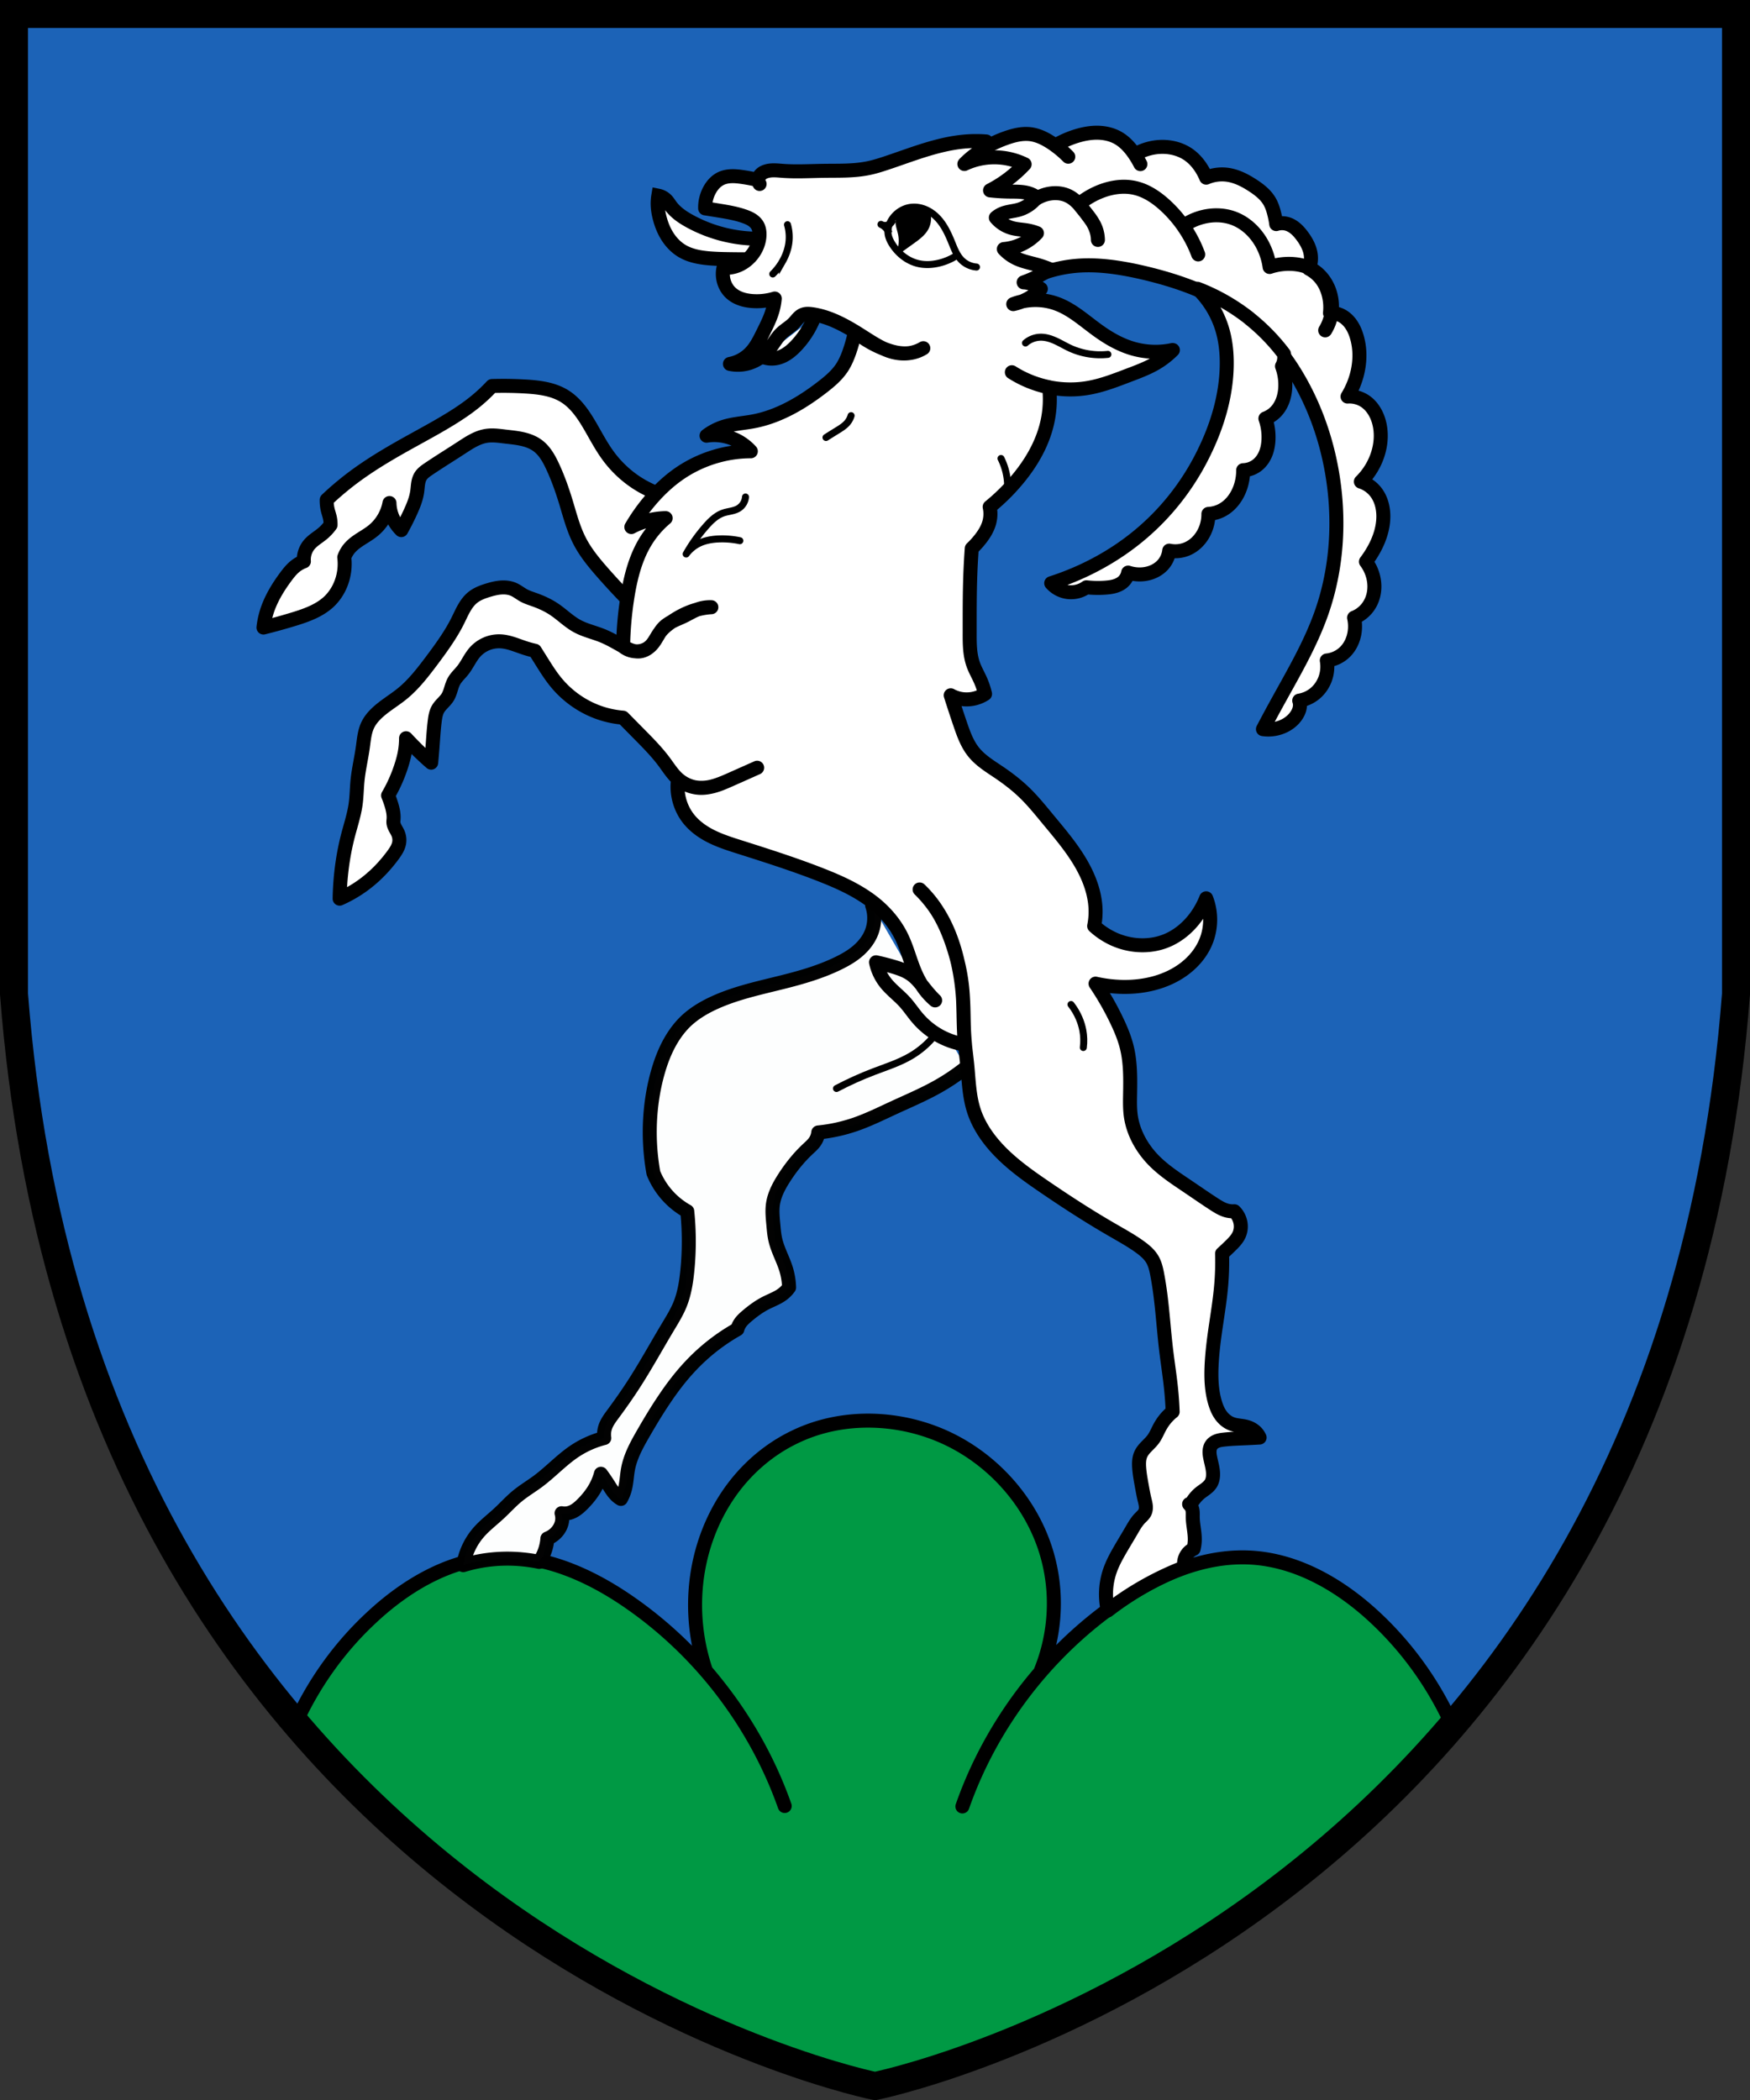 <svg xmlns="http://www.w3.org/2000/svg" width="500" height="600" version="1.0"><rect width="100%" height="100%" fill="#333333" stroke="none"/><defs><clipPath id="id0"><path d="M14200000 5150000s192520 531420 470000 807850c276950 276430 478730 433880 662120 497520 183380 63600 243430 71380 468350 106740 224910 35370 538010 235520 538010 235520s-93220-443930-285140-653670c-191920-210000-342300-390000-783210-603570-440870-213570-539180-210000-748800-250000-210000-39660-320850-140000-320850-140000z"/></clipPath><clipPath id="id1"><path d="M14200000 5150000s192520 531420 470000 807850c276950 276430 478730 433880 662120 497520 183380 63600 243430 71380 468350 106740 224910 35370 538010 235520 538010 235520s-93220-443930-285140-653670c-191920-210000-342300-390000-783210-603570-440870-213570-539180-210000-748800-250000-210000-39660-320850-140000-320850-140000z"/></clipPath><clipPath id="id2"><path d="M17900000 7710000c168520 651560 60740 1650000-524010 2080000-361860 267500-703730 314770-1000000 391560-300000 76830-496090 173470-496090 173470s-54450-75370-20210-332640c34250-257270 476240-795050 890000-1200000 413430-405860 836590-748460 955830-881240 119200-132780 199070-230000 199070-230000z"/></clipPath><clipPath id="id3"><path d="M17900000 7710000c168520 651560 60740 1650000-524010 2080000-361860 267500-703730 314770-1000000 391560-300000 76830-496090 173470-496090 173470s-54450-75370-20210-332640c34250-257270 476240-795050 890000-1200000 413430-405860 836590-748460 955830-881240 119200-132780 199070-230000 199070-230000z"/></clipPath><clipPath id="id4"><path d="M13600000 896020s-73750 109400-60270 321510c13530 212190-380 450000-126300 653580-125920 203430-215530 317730-431820 471310-216340 153580-349200 298600-349200 298600s14650-73730-13140-307410c-27780-233680 38260-565710 187390-810950 149100-245230 300000-352700 451900-460000 151460-107550 341440-166420 341440-166420z"/></clipPath><style>.str1{stroke:#2b2828;stroke-width:5}.str0{stroke:#454646;stroke-width:50}.fil5{fill:#95979a}.fil2{fill:#131516;fill-opacity:.569}.fil6{fill:url(#id0)}.fil4{fill:url(#id1)}.fil1{fill:url(#id2)}.fil3{fill:url(#id3)}.fil0{fill:url(#id4)}</style></defs><path fill="#1c63b7" d="M4 4v280c20 260 236 310 246 312 10-2 226-52 246-312V4z"/><path fill="#094" stroke="#000" stroke-linejoin="round" stroke-width="4" d="M353 549c-31.1 21.4-66 37.4-103 47-36.5-9.59-71.4-25.6-103-47-23.2-16-44.3-34.9-62.7-56.3 5.16-11.5 12.6-22 21.9-30.6 9.82-9.17 22.1-16.4 35.5-17.2 13.9-.823 27.3 5.29 38.7 13.3 20.1 14.1 35.6 34.6 43.8 57.8-2.72-7.71-6.24-15.1-10.5-22.1-3.53-5.83-7.56-11.3-12-16.5a58.702 58.702 0 0 1-2.67-26c1.06-8.57 4.05-16.9 8.88-24.1s11.5-13.1 19.3-16.8c13.7-6.6 30.5-5.91 44.2.829 14 6.9 24.9 20.1 28.4 35.4 2.39 10.3 1.45 21.3-2.64 31.1-3.73 4.32-7.14 8.9-10.2 13.7-4.92 7.69-8.95 15.9-12 24.6 8.14-23.2 23.7-43.7 43.8-57.8 11.4-7.99 24.8-14.1 38.7-13.3 13.4.796 25.7 8.02 35.5 17.2 9.22 8.61 16.7 19.1 21.9 30.6-18.4 21.3-39.5 40.3-62.7 56.3z"/><path fill="#fff" stroke="#000" stroke-linecap="round" stroke-linejoin="round" stroke-width="4" d="M218 102a7.05 7.05 0 0 0 3.95.307c2.14-.454 3.96-1.88 5.47-3.47 2.22-2.33 3.99-5.1 5.16-8.1"/><path fill="#fff" stroke="#000" stroke-width="4" d="M217 68.2a40.84 40.84 0 0 1-19.79-4.932c-2.1-1.14-4.14-2.5-5.56-4.42-.42-.569-.784-1.19-1.28-1.69a4.405 4.405 0 0 0-2.28-1.24c-.156.934-.214 1.88-.173 2.83.054 1.23.274 2.44.587 3.63.493 1.86 1.22 3.68 2.27 5.29 1.05 1.62 2.43 3.04 4.08 4.03 2.3 1.38 5.03 1.87 7.7 2.11 1.96.17 3.93.213 5.9.242 1.9.028 3.8.042 5.71.043"/><g stroke="#000" stroke-linecap="round" stroke-linejoin="round" stroke-width="4"><path fill="#fff" d="M276 46.1c3.38-2.94 7.32-5.24 11.6-6.72 2.18-.766 4.51-1.32 6.8-1.04 2.15.269 4.16 1.26 5.97 2.45a28.936 28.936 0 0 1 4.85 3.99c-1.15-1.17-2.4-2.25-3.73-3.21 1.98-1.17 4.1-2.1 6.3-2.76 1.91-.567 3.9-.928 5.89-.888 1.99.04 4 .493 5.73 1.47 1.97 1.11 3.52 2.86 4.79 4.74a26.671 26.671 0 0 1 1.625 2.76 27.27 27.27 0 0 0-1.62-2.75c1.5-.871 3.14-1.5 4.83-1.86 3.44-.723 7.2-.257 10.2 1.66 2.22 1.44 3.89 3.62 5.03 6.01a19.572 19.572 0 0 1 .365.81c1.84-.797 3.9-1.09 5.89-.85 2.68.329 5.16 1.6 7.42 3.08 1.86 1.21 3.67 2.62 4.79 4.54.591 1.01.97 2.14 1.27 3.27a26.41 26.41 0 0 1 .639 3.224 5.414 5.414 0 0 1 3.27-.006c1.7.541 3.03 1.89 4.1 3.32 1.21 1.61 2.22 3.43 2.49 5.42a8.01 8.01 0 0 1-.503 4.03c1.35.703 2.54 1.7 3.48 2.9 1.14 1.46 1.88 3.2 2.27 5a14.7 14.7 0 0 1 .242 4.75 6.543 6.543 0 0 1 3.37.77c1.07.574 1.97 1.45 2.66 2.45s1.19 2.13 1.55 3.29c1.12 3.54 1.07 7.39.138 11a23.642 23.642 0 0 1-2.69 6.35 8.025 8.025 0 0 1 4.97 1.31c1.97 1.31 3.27 3.46 3.94 5.73.918 3.14.697 6.56-.345 9.67a19.32 19.32 0 0 1-4.76 7.6 8.814 8.814 0 0 1 4.21 2.9c1.52 1.91 2.18 4.4 2.21 6.84.04 3.46-1.12 6.86-2.83 9.87a28.775 28.775 0 0 1-2.14 3.25c.973 1.29 1.68 2.78 2.07 4.35.396 1.59.46 3.27.133 4.88s-1.05 3.14-2.14 4.37a8.943 8.943 0 0 1-3.45 2.42c.305 1.38.352 2.82.138 4.21-.32 2.09-1.25 4.11-2.76 5.59a8.698 8.698 0 0 1-5.18 2.42 10.27 10.27 0 0 1-.276 4.7c-.61 2.03-1.87 3.87-3.59 5.11a9.39 9.39 0 0 1-4.01 1.66c.117.332.187.682.207 1.04.051.885-.212 1.77-.621 2.55-.817 1.57-2.21 2.8-3.8 3.59-1.89.938-4.06 1.28-6.15.966 1.31-2.5 2.65-4.99 4.01-7.46 4.61-8.38 9.53-16.7 12.7-25.7 4.5-12.8 5.33-26.7 3.04-40.1-1.87-10.9-5.82-21.4-11.9-30.6-3.14-4.69-6.85-9.02-11.2-12.6-9.03-7.52-20.4-11.6-31.9-14.2-5.93-1.31-12-2.23-18.1-1.71-6.15.531-12.2 2.58-17.4 5.9"/><path fill="none" d="M296 56.8c1.2-.748 2.54-1.26 3.93-1.48 1.83-.3 3.77-.103 5.42.732 2.22 1.12 3.73 3.24 5.22 5.22.735.975 1.49 1.94 2.05 3.03a9.622 9.622 0 0 1 1.07 4.25 9.152 9.152 0 0 0-.206-1.8c-.228-1.05-.642-2.06-1.17-3-.639-1.12-1.44-2.14-2.25-3.15-.607-.757-1.22-1.51-1.83-2.26 1.5-1.21 3.14-2.25 4.88-3.07 3.54-1.67 7.62-2.45 11.4-1.51 3.14.774 5.91 2.66 8.3 4.83 4.24 3.85 7.53 8.73 9.53 14.1-.65-1.74-1.43-3.44-2.35-5.06a37.891 37.891 0 0 0-1.93-3.07c1.74-1.23 3.72-2.12 5.79-2.61 2.8-.666 5.79-.596 8.49.38 3.62 1.31 6.56 4.19 8.36 7.6 1.04 1.98 1.74 4.14 2.04 6.35 2.24-.749 4.63-1.03 6.97-.829 1.64.142 3.27.526 4.73 1.28 2.35 1.22 4.15 3.38 5.15 5.83.878 2.15 1.17 4.53.841 6.83a13.16 13.16 0 0 1-1.81 4.99"/><path fill="#fff" d="M357 91c3.69 2.94 7.01 6.36 9.84 10.1a5.195 5.195 0 0 1-.554 3.53c.726 1.96 1.04 4.07.928 6.15-.139 2.5-.949 5.04-2.69 6.84a8.104 8.104 0 0 1-2.98 1.95c.678 1.95.978 4.04.879 6.1-.064 1.32-.291 2.64-.777 3.87-.486 1.23-1.24 2.36-2.25 3.21a6.874 6.874 0 0 1-4.2 1.59c.01 1.69-.272 3.38-.829 4.97-.912 2.61-2.63 5-5.04 6.35a9.3 9.3 0 0 1-4.07 1.17c.018 1.68-.339 3.37-1.04 4.9-1.04 2.29-2.9 4.26-5.25 5.18-1.55.61-3.27.756-4.9.414a7.33 7.33 0 0 1-1.66 3.87c-1.47 1.75-3.73 2.73-6.01 2.9-1.37.104-2.76-.064-4.07-.492a4.644 4.644 0 0 1-1.37 2.54c-.663.63-1.5 1.05-2.38 1.31-.875.263-1.79.375-2.7.443-1.82.136-3.65.103-5.47-.098a7.57 7.57 0 0 1-5.27 1.37 7.592 7.592 0 0 1-4.79-2.54c2.93-.937 5.8-2.05 8.59-3.32 7.25-3.3 14-7.73 19.8-13.2 6.55-6.14 11.9-13.6 15.7-21.7 3.51-7.37 5.84-15.4 6.05-23.5.102-3.86-.276-7.76-1.46-11.4a27.018 27.018 0 0 0-6.86-11c5.32 2.04 10.3 4.9 14.8 8.44z"/></g><g fill="#fff" stroke="#000" stroke-linecap="round" stroke-linejoin="round" stroke-width="4"><path d="M276 305a59.998 59.998 0 0 1-8.11 5.47c-4 2.25-8.24 4.04-12.4 5.96-3.74 1.72-7.43 3.56-11.3 4.88a46.78 46.78 0 0 1-10.4 2.25 5.695 5.695 0 0 1-.977 2.64c-.539.778-1.26 1.41-1.95 2.05-2.7 2.52-5.01 5.43-6.98 8.54-1.4 2.21-2.64 4.59-3.03 7.18-.291 1.95-.081 3.94.098 5.91.134 1.47.25 2.95.586 4.39.663 2.86 2.15 5.45 3.03 8.25.536 1.72.836 3.52.887 5.32a8.865 8.865 0 0 1-1.83 1.9c-1.45 1.11-3.21 1.72-4.83 2.55-1.95.996-3.72 2.31-5.39 3.73-.726.621-1.44 1.27-1.97 2.07-.342.518-.6 1.09-.76 1.69a56.123 56.123 0 0 0-13.1 10.2c-2.96 3.09-5.56 6.51-7.95 10.1-2.11 3.14-4.05 6.39-5.94 9.67-1.79 3.12-3.55 6.33-4.23 9.87-.374 1.96-.405 3.98-.928 5.91-.26.953-.637 1.87-1.12 2.73a6.416 6.416 0 0 1-.977-.684c-1.13-.958-1.89-2.27-2.69-3.52a49.766 49.766 0 0 0-2.05-2.98 16.73 16.73 0 0 1-1.42 3.61c-.99 1.86-2.32 3.53-3.81 5.03-1.09 1.1-2.32 2.14-3.81 2.54-.714.19-1.47.224-2.2.098.199.712.249 1.47.146 2.2-.172 1.22-.771 2.37-1.61 3.27a7.029 7.029 0 0 1-2.59 1.76c-.085 1.2-.331 2.38-.732 3.52a13.119 13.119 0 0 1-1.62 3.15 45.362 45.362 0 0 0-6.09-.827 44.207 44.207 0 0 0-8.46.239c-2.41.303-4.8.81-7.13 1.52.564-3.46 2.11-6.76 4.42-9.4 1.74-1.99 3.86-3.59 5.8-5.39 1.77-1.64 3.38-3.44 5.25-4.97 1.84-1.51 3.89-2.73 5.8-4.14 3.68-2.73 6.81-6.17 10.6-8.7 2.57-1.7 5.43-2.97 8.42-3.73a6.797 6.797 0 0 1 .276-3.11c.463-1.39 1.36-2.58 2.23-3.76 2.21-2.99 4.35-6.04 6.35-9.18 3.26-5.11 6.16-10.4 9.28-15.6 1.27-2.13 2.59-4.24 3.52-6.54 1.2-2.98 1.72-6.18 2.05-9.38.588-5.71.588-11.5 0-17.2a22.076 22.076 0 0 1-5.37-4.2 22.005 22.005 0 0 1-4.3-6.74c-.975-5.4-1.27-10.9-.88-16.4.3-4.19 1-8.36 2.15-12.4 1.5-5.3 3.86-10.5 7.81-14.4 2.46-2.39 5.46-4.16 8.59-5.57 6.12-2.75 12.7-4.13 19.2-5.76 5.51-1.38 11-2.96 16.1-5.47 1.64-.808 3.24-1.71 4.69-2.83 2-1.54 3.71-3.52 4.64-5.86.979-2.46 1.05-5.26.196-7.76" opacity=".99"/><path d="M188 141a30.732 30.732 0 0 1-8.61-4.89 31.242 31.242 0 0 1-5.66-5.94c-1.94-2.65-3.46-5.58-5.11-8.42-1.91-3.28-4.1-6.56-7.32-8.56-3.3-2.05-7.31-2.53-11.2-2.76a108.15 108.15 0 0 0-9.53-.138 46.446 46.446 0 0 1-4.63 4.35c-3.5 2.87-7.39 5.22-11.3 7.46-4.73 2.69-9.55 5.22-14.2 8.01-4.32 2.58-8.53 5.38-12.4 8.56-1.62 1.32-3.19 2.7-4.7 4.14-.022 1.02.094 2.05.345 3.04.17.671.401 1.33.552 2a8.69 8.69 0 0 1 .207 2.14c-.66.924-1.44 1.76-2.31 2.49-1.28 1.06-2.77 1.89-3.83 3.18a6.647 6.647 0 0 0-1.48 4.73 9.086 9.086 0 0 0-2.51 1.43c-1.02.829-1.85 1.87-2.64 2.93-2.29 3.09-4.32 6.43-5.47 10.1a23.769 23.769 0 0 0-.928 4.44c2.9-.719 5.78-1.52 8.64-2.39 3.62-1.11 7.32-2.42 10.1-5.03 1.44-1.38 2.57-3.08 3.32-4.93.991-2.43 1.35-5.11 1.03-7.71a8.245 8.245 0 0 1 1.44-2.53c.912-1.1 2.09-1.94 3.29-2.71 1.2-.773 2.44-1.49 3.55-2.4 2.4-1.97 4.08-4.81 4.63-7.87a11.118 11.118 0 0 0 3.38 7.74c.944-1.69 1.82-3.42 2.62-5.18.859-1.88 1.65-3.82 1.93-5.87.105-.742.143-1.49.258-2.23.115-.74.313-1.48.708-2.12.546-.879 1.42-1.49 2.28-2.07 3.09-2.09 6.27-4.04 9.39-6.08 2.22-1.45 4.5-2.97 7.11-3.38 1.8-.282 3.64-.009 5.46.207 1.6.191 3.2.338 4.77.688s3.11.915 4.41 1.87c1.99 1.46 3.24 3.7 4.28 5.94 1.5 3.21 2.69 6.56 3.73 9.94 1.19 3.9 2.19 7.91 4.07 11.5 1.73 3.33 4.15 6.23 6.63 9.05 2.24 2.54 4.54 5.03 6.91 7.46"/><path d="M335 100c-3.65.783-7.49.666-11.1-.337-4.03-1.12-7.68-3.32-11-5.8-3.44-2.54-6.71-5.44-10.7-6.97-4.04-1.56-8.66-1.56-12.7 0 1.92-.41 3.76-1.19 5.39-2.28a16.06 16.06 0 0 0 2.49-2.07 8.64 8.64 0 0 0-4.91-1.863 37.27 37.27 0 0 0 3.18-1.31 35.55 35.55 0 0 0 4.35-2.42 30.675 30.675 0 0 0-3.52-1.24c-2.02-.58-4.11-.964-6.01-1.86a11.894 11.894 0 0 1-3.66-2.69c1.54-.129 3.06-.503 4.49-1.1 1.87-.79 3.58-1.97 4.97-3.45-.87-.34-1.77-.595-2.69-.76-1.47-.263-2.98-.298-4.42-.691a9.247 9.247 0 0 1-4.63-2.97 6.898 6.898 0 0 1 1.93-1.17c1.47-.592 3.1-.663 4.63-1.1a9.919 9.919 0 0 0 5.11-3.52 7.23 7.23 0 0 0-1.73-.967c-1.89-.742-3.98-.667-6.01-.691a55.984 55.984 0 0 1-5.59-.345 35.3 35.3 0 0 0 3.94-2.35c2.16-1.48 4.15-3.2 5.94-5.11-1.74-.843-3.6-1.43-5.51-1.74a20 20 0 0 0-11.7 1.66c.704-.73 1.45-1.42 2.25-2.05.938-.752 1.94-1.44 2.73-2.34.534-.606.965-1.3 1.27-2.05a37.222 37.222 0 0 0-5.86 0c-3.63.288-7.2 1.11-10.7 2.15-3.97 1.18-7.84 2.64-11.8 3.96-1.75.587-3.51 1.15-5.32 1.52-4.16.857-8.46.702-12.7.76-3.98.054-7.97.3-11.9 0-1.6-.121-3.25-.323-4.76.207-.448.157-.877.378-1.23.69-.358.312-.641.717-.768 1.17-.11.399-.097.831.038 1.22a2.089 2.089 0 0 0 .234.472 2.087 2.087 0 0 1-.345-1.11 49.394 49.394 0 0 0-4.69-.896c-1.02-.145-2.05-.258-3.08-.216-1.03.042-2.07.243-2.99.7-1.27.629-2.28 1.71-3 2.93-.992 1.67-1.5 3.62-1.45 5.56 1.36.215 2.72.434 4.07.656 2.45.401 4.91.818 7.25 1.66.722.26 1.44.561 2.08.983.642.421 1.21.969 1.58 1.64.44.803.575 1.74.552 2.66-.055 2.27-1.04 4.47-2.55 6.15-1.1 1.22-2.49 2.18-4.04 2.73a9.07 9.07 0 0 1-3.69.483 7.945 7.945 0 0 0-.173 2.45c.143 1.66.838 3.29 2 4.49.83.854 1.88 1.48 3 1.89 1.12.412 2.3.617 3.49.698 2.13.146 4.28-.101 6.32-.725a18.359 18.359 0 0 1-.656 3.49c-.638 2.19-1.68 4.24-2.69 6.28-.993 2-1.99 4.04-3.52 5.66a11.071 11.071 0 0 1-5.94 3.25c1.9.411 3.9.296 5.74-.331 2.31-.789 4.31-2.37 5.81-4.3 1.04-1.34 1.86-2.86 3.08-4.05 1.13-1.11 2.56-1.88 3.66-3.03.39-.406.733-.854 1.12-1.27s.813-.794 1.33-1.03a3.592 3.592 0 0 1 1.37-.298c.47-.016.943.035 1.41.103 4.37.632 8.4 2.67 12.2 4.98 1.51.926 2.99 1.9 4.49 2.83 2.03 1.25 4.13 2.44 6.45 3.03 1.58.398 3.23.505 4.83.244 1.32-.216 2.61-.682 3.76-1.37a9.995 9.995 0 0 1-3.76 1.37c-2.57.375-5.19-.279-7.6-1.24a30.574 30.574 0 0 1-8.17-4.86 44.466 44.466 0 0 1-1.46 5.42c-.586 1.72-1.29 3.42-2.29 4.93-1.43 2.14-3.43 3.84-5.47 5.42-5.89 4.57-12.5 8.48-19.8 9.86-2.88.544-5.86.692-8.64 1.61-1.7.561-3.31 1.41-4.74 2.49 3.7-.598 7.63.357 10.6 2.59.742.549 1.43 1.17 2.05 1.86-6.86.01-13.7 2.04-19.5 5.77-3.67 2.37-6.88 5.41-9.67 8.77a52.972 52.972 0 0 0-4.97 7.11 21.642 21.642 0 0 1 9.8-2.551 27.26 27.26 0 0 0-5.8 6.77c-2.88 4.75-4.24 10.3-5.11 15.7-.744 4.68-1.16 9.42-1.24 14.2.974.797 2.2 1.29 3.45 1.38 1.53.115 3.12-.377 4.25-1.41 1.22-1.11 1.84-2.71 2.83-4.02.884-1.18 2.05-2.12 3.27-2.96 2.26-1.56 4.75-2.83 7.4-3.55 1.31-.354 2.65-.574 4.01-.656-1.36-.049-2.73.176-4.01.656-1.31.494-2.51 1.25-3.76 1.86-1 .49-2.04.893-3.04 1.38-1 .488-1.97 1.07-2.76 1.86-1.28 1.3-1.96 3.07-3.08 4.5a7.095 7.095 0 0 1-1.67 1.57c-.642.42-1.38.712-2.14.798-.834.093-1.68-.06-2.47-.338-.792-.277-1.54-.673-2.27-1.08-1.93-1.07-3.83-2.21-5.87-3.04-2.4-.979-4.97-1.53-7.25-2.76-2.41-1.31-4.35-3.31-6.63-4.83-1.71-1.14-3.59-2-5.52-2.69-1.05-.377-2.13-.71-3.11-1.24-.99-.538-1.87-1.27-2.9-1.73-1.13-.498-2.4-.633-3.63-.544-1.23.09-2.44.396-3.62.751-1.57.471-3.14 1.05-4.42 2.07-1.04.83-1.83 1.92-2.49 3.07s-1.2 2.37-1.79 3.56c-2.08 4.17-4.86 7.95-7.66 11.7-2.46 3.26-4.99 6.53-8.15 9.12-2.4 1.97-5.15 3.52-7.39 5.66-.99.947-1.88 2.02-2.49 3.25-.973 1.98-1.15 4.24-1.45 6.42-.444 3.19-1.2 6.33-1.52 9.53-.227 2.28-.233 4.57-.552 6.84-.421 2.98-1.38 5.86-2.14 8.77-.807 3.09-1.4 6.23-1.8 9.39a80.176 80.176 0 0 0-.621 8.77 36.24 36.24 0 0 0 7.77-4.66c2.86-2.25 5.38-4.93 7.53-7.87.778-1.07 1.53-2.22 1.72-3.53a4.86 4.86 0 0 0-.342-2.59c-.225-.532-.538-1.02-.804-1.53-.266-.512-.49-1.06-.514-1.64-.012-.293.027-.586.049-.879.104-1.42-.217-2.84-.635-4.2a30.023 30.023 0 0 0-.928-2.59c.485-.83.94-1.68 1.37-2.54.966-1.95 1.78-3.98 2.44-6.05.374-1.17.7-2.36.928-3.56.26-1.38.392-2.79.39-4.2.61.659 1.23 1.31 1.86 1.95a87.04 87.04 0 0 0 5.32 5.03c.147-1.53.277-3.06.392-4.59.183-2.46.325-4.93.635-7.37.147-1.16.342-2.35.928-3.37.735-1.28 2.02-2.16 2.78-3.42.839-1.38.988-3.08 1.76-4.49.649-1.19 1.7-2.11 2.54-3.17 1.3-1.65 2.12-3.65 3.52-5.22a9.304 9.304 0 0 1 4.45-2.73 9.176 9.176 0 0 1 2.59-.311c2.47.06 4.79 1.13 7.15 1.9.953.312 1.92.577 2.9.794.576.92 1.15 1.84 1.73 2.76 1.38 2.21 2.76 4.42 4.42 6.42 3.34 4.01 7.81 7.09 12.8 8.7 2.01.654 4.1 1.07 6.21 1.24 1.54 1.57 3.08 3.13 4.63 4.7 2.54 2.57 5.09 5.15 7.24 8.06 1.22 1.65 2.33 3.43 3.88 4.78 1.61 1.41 3.66 2.31 5.79 2.49 3.18.263 6.26-1.05 9.18-2.34 2.54-1.12 5.08-2.26 7.61-3.39-2.54 1.13-5.07 2.26-7.61 3.39-1.83.813-3.67 1.63-5.62 2.05-1.69.366-3.46.427-5.14.024a9.727 9.727 0 0 1-4.21-2.22c-.652 4.23.646 8.72 3.45 11.9 1.78 2.04 4.09 3.57 6.54 4.73 2.45 1.16 5.04 1.98 7.62 2.8 7.79 2.47 15.6 4.96 23.2 7.94 5.28 2.07 10.5 4.42 15 7.94 3.32 2.63 6.15 5.91 8.01 9.72 1.15 2.35 1.91 4.86 2.78 7.32.79 2.23 1.68 4.44 2.95 6.43 1.06 1.67 2.37 3.18 3.88 4.46a32.689 32.689 0 0 1-2.29-2.49c-1.39-1.67-2.65-3.49-4.39-4.79-1.64-1.21-3.61-1.88-5.57-2.44a69.951 69.951 0 0 0-4.64-1.17c.452 2.15 1.41 4.19 2.78 5.91 1.59 2 3.7 3.53 5.42 5.42 1.33 1.47 2.42 3.14 3.71 4.64 2.17 2.53 4.91 4.56 7.96 5.91 1.77.78 3.64 1.33 5.56 1.63a83.379 83.379 0 0 1-.312-4.64c-.102-2.58-.086-5.16-.22-7.74a65.13 65.13 0 0 0-1.62-11.5c-1.19-5.11-3.04-10.1-5.92-14.5a35.35 35.35 0 0 0-4.9-5.94c1.86 1.78 3.51 3.77 4.9 5.94 1.93 3 3.35 6.29 4.49 9.67 1.35 3.99 2.32 8.11 2.76 12.3.526 5 .288 10 .692 15.1.193 2.4.533 4.79.77 7.18.429 4.34.53 8.76 1.85 12.9 1.17 3.68 3.28 7.02 5.8 9.94 4.12 4.77 9.31 8.46 14.5 12 6.49 4.43 13.1 8.71 19.9 12.6 2.53 1.47 5.1 2.89 7.46 4.63 1.31.964 2.57 2.05 3.38 3.45.76 1.3 1.1 2.8 1.38 4.28.583 3.04.984 6.11 1.31 9.18.44 4.14.75 8.29 1.24 12.4.456 3.82 1.07 7.63 1.45 11.5.204 2.04.342 4.09.414 6.15-.411.322-.804.668-1.17 1.04-1.06 1.05-1.93 2.28-2.62 3.59-.564 1.07-1.02 2.2-1.73 3.18-.548.754-1.23 1.39-1.88 2.06-.65.667-1.28 1.38-1.67 2.23-.57 1.23-.591 2.65-.488 4 .135 1.77.463 3.52.78 5.27.224 1.22.442 2.45.733 3.66.15.623.32 1.24.38 1.88.06.638.003 1.3-.282 1.88-.325.655-.91 1.13-1.42 1.66-1.02 1.07-1.75 2.38-2.49 3.66-1.11 1.91-2.27 3.79-3.37 5.71-1.01 1.76-1.96 3.56-2.64 5.47-1.3 3.66-1.53 7.7-.661 11.5 3.02-2.34 6.2-4.49 9.51-6.41 3.97-2.31 8.13-4.31 12.4-5.96a4.6 4.6 0 0 1 .062-2.29 4.678 4.678 0 0 1 2.54-2.93c.213-.846.328-1.72.342-2.59.035-2.21-.574-4.38-.586-6.59-.004-.737.057-1.49-.146-2.2a3.064 3.064 0 0 0-.888-1.42 3.057 3.057 0 0 0 .354.373 10.25 10.25 0 0 1 2.88-3.64c.523-.415 1.09-.777 1.61-1.19.527-.41 1.02-.876 1.37-1.45.336-.561.514-1.21.586-1.86.206-1.86-.417-3.69-.781-5.52-.122-.612-.216-1.23-.181-1.86.035-.623.205-1.25.57-1.76.392-.54.985-.91 1.61-1.14.629-.226 1.29-.318 1.96-.391 2.04-.227 4.09-.291 6.15-.38 1.34-.058 2.67-.127 4.01-.207a5.323 5.323 0 0 0-1.1-1.59c-.774-.758-1.78-1.26-2.83-1.52-1.23-.306-2.52-.303-3.73-.691-1.24-.398-2.32-1.2-3.14-2.21-.926-1.14-1.51-2.53-1.93-3.94-.992-3.32-1.14-6.83-1-10.3.155-3.85.65-7.68 1.21-11.5.559-3.81 1.18-7.62 1.52-11.5.275-3.09.367-6.19.277-9.29.832-.755 1.65-1.53 2.45-2.31.943-.925 1.88-1.9 2.42-3.11.518-1.17.614-2.52.31-3.76a6.188 6.188 0 0 0-1.66-2.93 6.647 6.647 0 0 1-2.04-.173c-1.35-.33-2.56-1.08-3.73-1.83-2.49-1.61-4.93-3.31-7.39-4.97-3.42-2.31-6.91-4.56-9.81-7.49-3.44-3.49-5.96-7.99-6.63-12.8-.27-1.96-.24-3.96-.206-5.94.076-4.51.162-9.08-.898-13.5-.648-2.68-1.71-5.24-2.9-7.73a81.547 81.547 0 0 0-6.06-10.6c2.52.567 5.09.878 7.67.928 5.93.114 12-1.23 16.9-4.59 2.81-1.93 5.2-4.53 6.64-7.62 1.9-4.07 2.04-8.91.39-13.1a24.124 24.124 0 0 1-2.83 5.18c-2.12 2.94-4.96 5.41-8.3 6.84-4.91 2.09-10.7 1.77-15.5-.488a21.152 21.152 0 0 1-5.37-3.61c.322-1.6.453-3.25.392-4.88-.107-2.85-.8-5.65-1.86-8.3-2.61-6.54-7.33-12-11.8-17.4-2.1-2.54-4.18-5.12-6.54-7.42-2.24-2.18-4.73-4.1-7.32-5.86-2.6-1.76-5.36-3.41-7.32-5.86-1.84-2.29-2.86-5.13-3.81-7.91-.942-2.76-1.85-5.52-2.73-8.3.897.494 1.87.842 2.88 1.03a9.573 9.573 0 0 0 6.93-1.42 22.365 22.365 0 0 0-1.42-4.15c-.623-1.37-1.38-2.69-1.9-4.1-1.07-2.91-1.08-6.08-1.07-9.18.002-5.53-.02-11.1.183-16.6.092-2.51.23-5.02.414-7.53.854-.808 1.65-1.68 2.38-2.6 1.16-1.46 2.16-3.08 2.64-4.88.378-1.43.412-2.95.097-4.39a57.6 57.6 0 0 0 7.42-7.23c4.25-4.95 7.69-10.7 9.08-17.1.705-3.23.871-6.58.488-9.86a32.292 32.292 0 0 1-4.98-1.44 31.413 31.413 0 0 1-5.67-2.85c3.24 2.07 6.87 3.53 10.6 4.3 3.66.74 7.45.82 11.1.195 4.01-.68 7.82-2.17 11.6-3.61 2.77-1.05 5.57-2.08 8.11-3.61 1.67-1.01 3.22-2.22 4.59-3.61"/></g><g fill="none" stroke="#000" stroke-linecap="round" stroke-width="2"><path d="M239 311c3.47-1.82 7.04-3.44 10.7-4.83 3.63-1.38 7.37-2.57 10.7-4.56 2.34-1.4 4.45-3.18 6.21-5.25"/><path stroke-linejoin="round" d="M213 142a4.24 4.24 0 0 1-1.97 3.24c-.648.398-1.39.61-2.13.776-.742.166-1.5.292-2.22.536-2 .679-3.58 2.22-4.97 3.8a46.573 46.573 0 0 0-5.66 7.94c.874-1.19 2.02-2.17 3.31-2.87 1.92-1.03 4.14-1.39 6.32-1.45 1.91-.05 3.83.123 5.7.518M236 125c1.04-.659 2.08-1.31 3.12-1.95 1.07-.659 2.17-1.33 2.98-2.29a5.599 5.599 0 0 0 1.07-2"/><path d="M286 131a18.08 18.08 0 0 1 1.899 8.34"/><path stroke-linejoin="round" d="M306 287c.935 1.19 1.71 2.51 2.31 3.9.481 1.12.846 2.29 1.07 3.49.303 1.61.349 3.27.138 4.9"/><path d="M225 64.2c.462 1.61.604 3.31.414 4.97-.222 1.94-.893 3.83-1.86 5.52a16.651 16.651 0 0 1-2.76 3.59"/><path stroke-linejoin="round" d="M293 98a6.767 6.767 0 0 1 4.28-1.66c1.5-.03 2.97.445 4.34 1.07s2.66 1.4 4.02 2.04c3.39 1.57 7.2 2.2 10.9 1.8"/></g><g stroke="#000"><path fill="none" stroke-linejoin="round" stroke-width="2" d="M254 66.6a4.551 4.551 0 0 0-.537-1.03 4.403 4.403 0 0 0-1.76-1.46c.641.382 1.47.42 2.15.098a2.293 2.293 0 0 0 1.17-1.32"/><path fill="none" stroke-linecap="round" stroke-linejoin="round" stroke-width="2" d="M279 76.3a6.849 6.849 0 0 1-4.25-1.95c-1.38-1.38-2.1-3.27-2.83-5.08-1.04-2.55-2.23-5.11-4.15-7.08-1-1.03-2.2-1.88-3.53-2.41-1.33-.534-2.81-.742-4.23-.515-2.16.345-4.11 1.71-5.27 3.56-.694 1.11-1.13 2.41-1.03 3.71.093 1.19.623 2.31 1.27 3.32 1.67 2.61 4.26 4.69 7.28 5.42 1.9.461 3.9.382 5.81-.049 1.97-.444 3.85-1.26 5.52-2.39"/><path stroke-linejoin="bevel" d="M261 59.2a7.774 7.774 0 0 0-3.8 1.12 5.434 5.434 0 0 0-.844 3.27c.075 1.13.505 2.21.732 3.32a9.447 9.447 0 0 1-.417 5.2c1.39-1 2.78-2 4.18-3 1.57-1.13 3.19-2.32 4.05-4.05.731-1.47.814-3.25.223-4.79a7.767 7.767 0 0 0-4.13-1.06z"/></g><path fill="none" stroke="#000" stroke-width="8" d="M4 4v280c20 260 236 310 246 312 10-2 226-52 246-312V4z"/></svg>